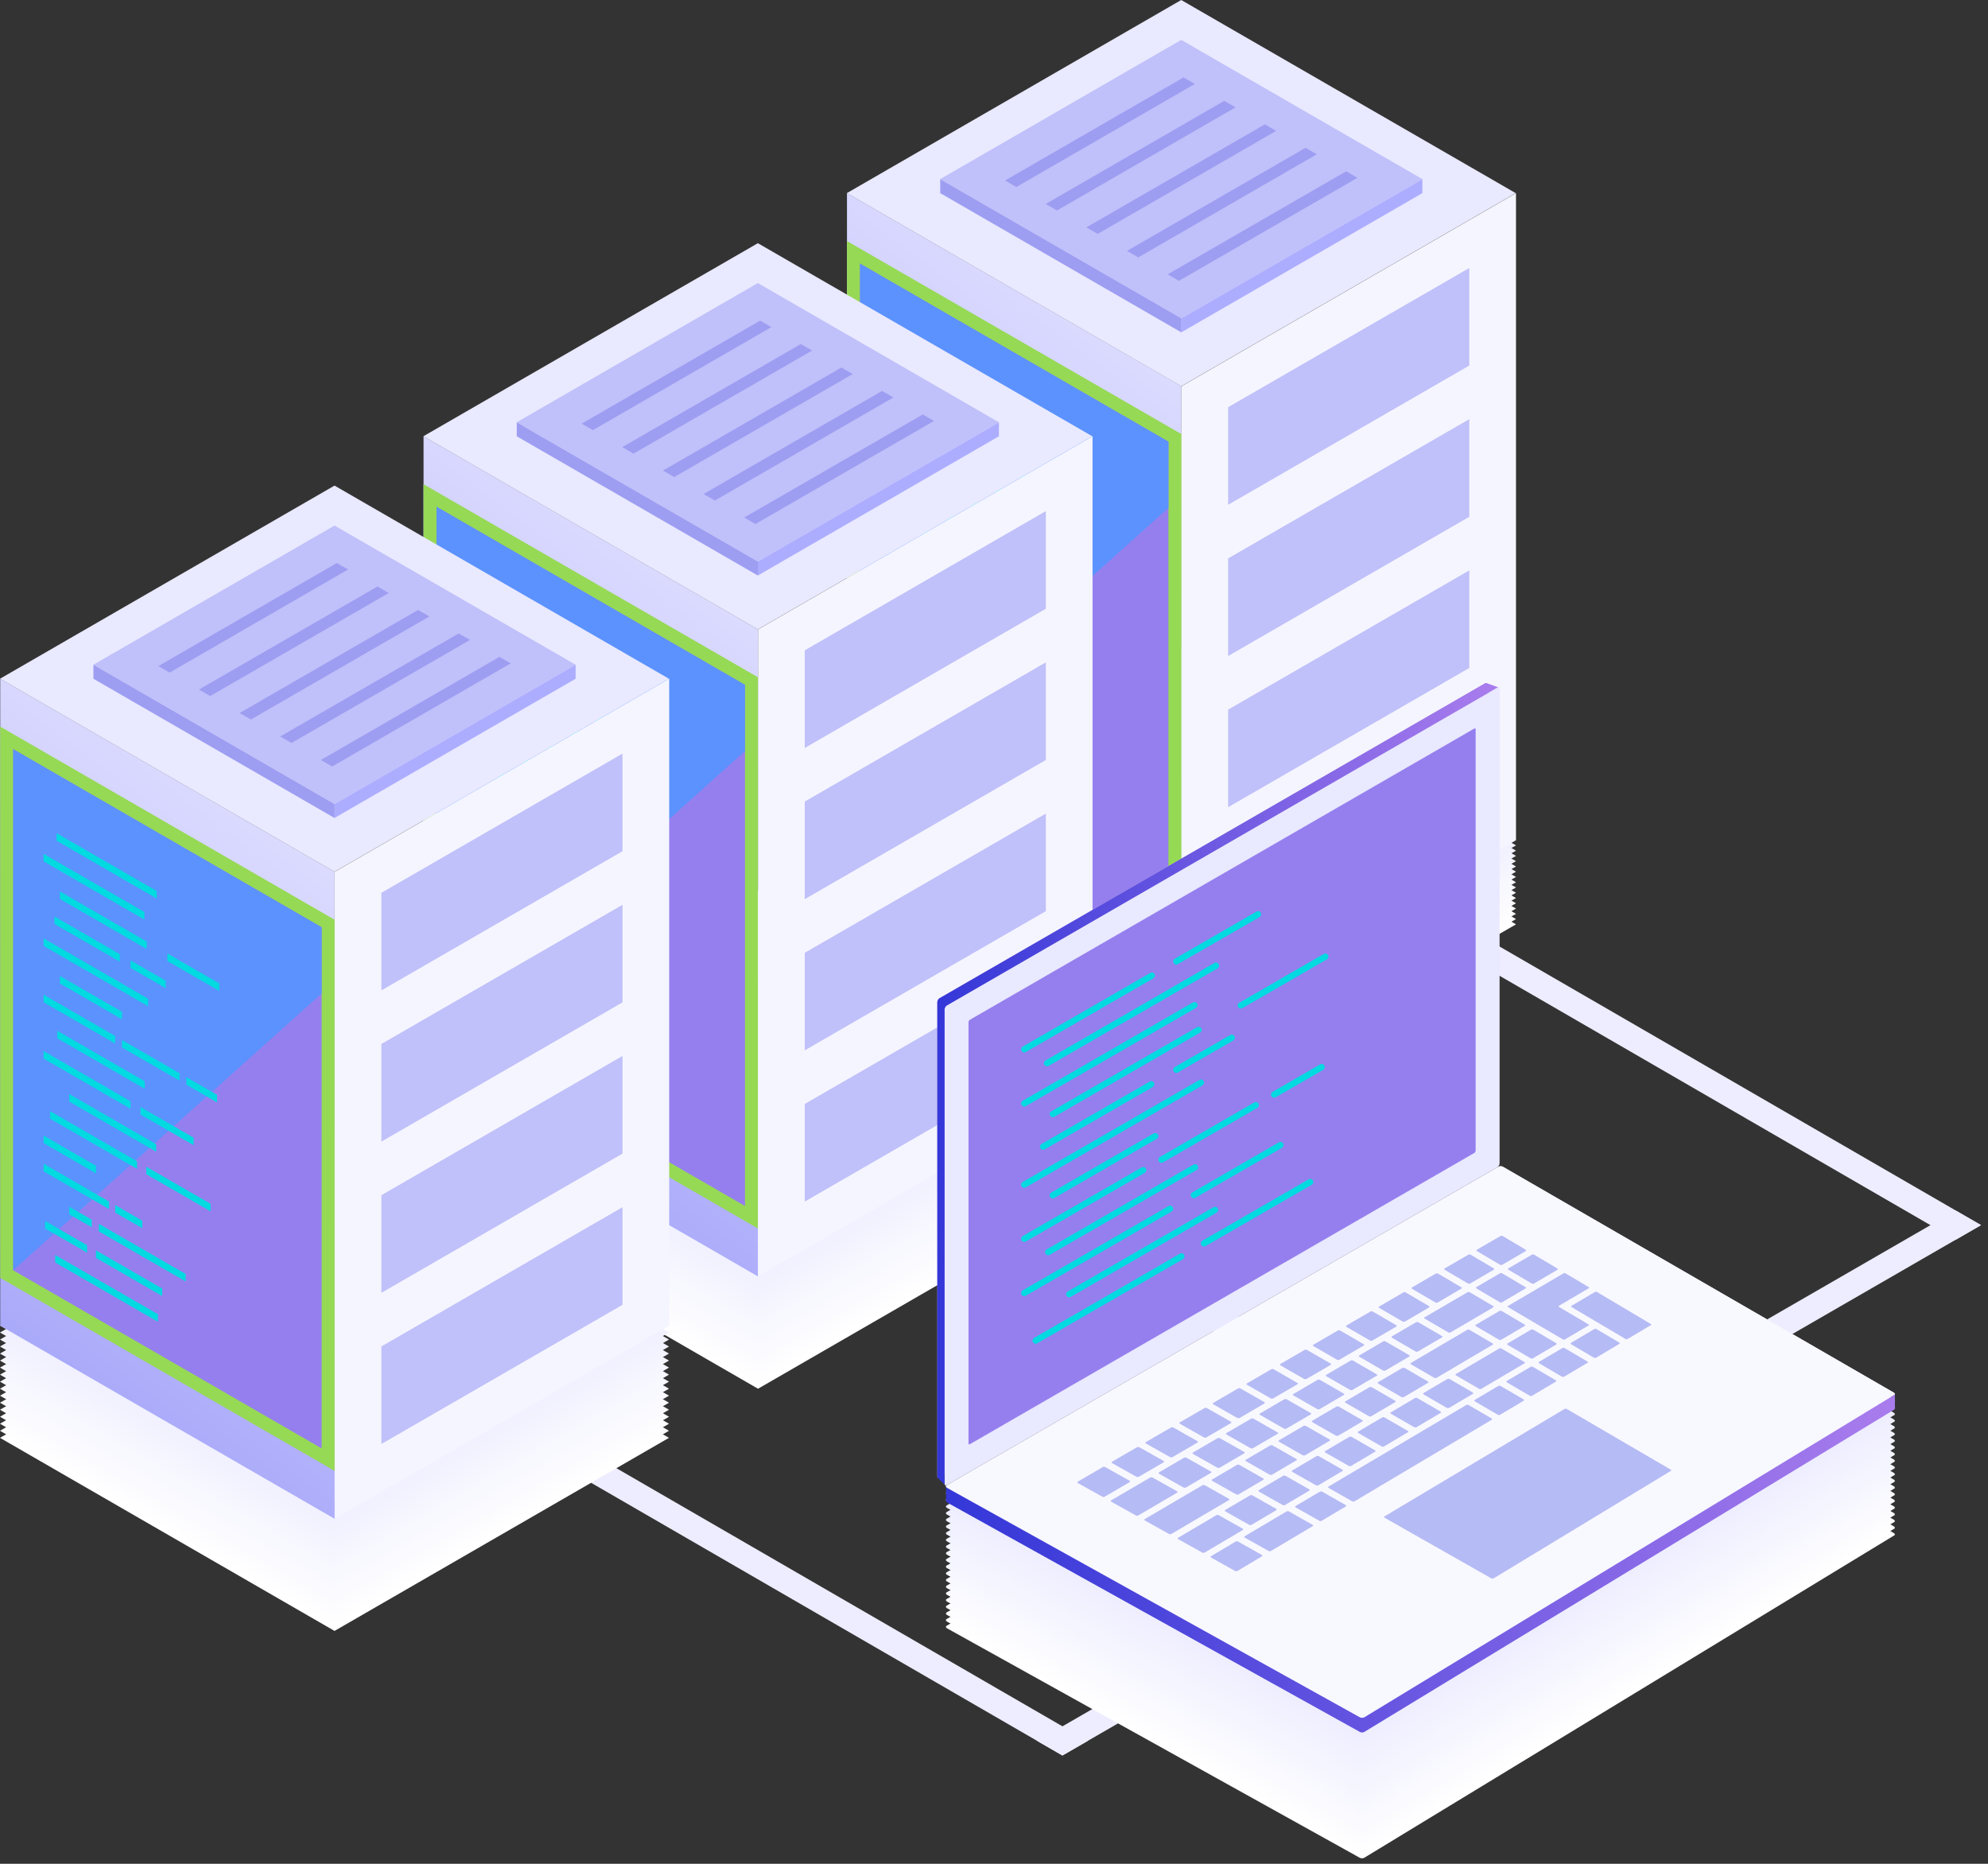 <svg xmlns="http://www.w3.org/2000/svg" width="96" height="90" fill="none"><rect width="100%" height="100%" fill="#333333" stroke="none"/><g clip-path="url(#a)"><path fill="#EDEDFF" d="m52.527 84.067-1.222.704-33.629-19.457 1.223-.706 33.628 19.46ZM73.9 71.724l-1.222.707-33.626-19.46 1.222-.704L73.9 71.724Z"/><path fill="#EDEDFF" d="m51.305 84.771-1.222-.704L72.26 71.262l1.222.704L51.305 84.77Zm43.136-24.904 1.223-.707-33.626-19.457-1.223.704 33.626 19.46Z"/><path fill="#EDEDFF" d="m95.664 59.16-1.222-.704L72.26 71.26l1.222.705 22.18-12.806Z"/><path fill="#E9E9FF" d="m73.196 9.327-16.154 9.325-16.15-9.325L57.041 0l16.154 9.327Z"/><g style="mix-blend-mode:multiply"><path fill="#fff" d="m73.207 44.635-16.154 9.327L40.9 44.635l16.154-9.325 16.154 9.325Z"/><path fill="#FEFEFF" d="m73.207 44.38-16.154 9.327L40.9 44.38l16.154-9.325 16.154 9.325Z"/><path fill="#FDFDFF" d="m73.207 44.128-16.154 9.324L40.9 44.128 57.053 34.8l16.154 9.328Z"/><path fill="#FCFCFF" d="M73.207 43.873 57.053 53.2 40.9 43.872l16.154-9.324 16.154 9.325Z"/><path fill="#FBFBFF" d="m73.207 43.617-16.154 9.328L40.9 43.617l16.154-9.324 16.154 9.324Z"/><path fill="#FAFAFF" d="m73.207 43.365-16.154 9.324L40.9 43.365l16.154-9.327 16.154 9.327Z"/><path fill="#F9F9FF" d="m73.207 43.11-16.154 9.327L40.9 43.11l16.154-9.325 16.154 9.325Z"/><path fill="#F8F8FF" d="m73.207 42.855-16.154 9.327L40.9 42.857l16.154-9.327 16.154 9.325Z"/><path fill="#F8F8FF" d="m73.207 42.602-16.154 9.325L40.9 42.602l16.154-9.327 16.154 9.327Z"/><path fill="#F7F7FF" d="m73.207 42.347-16.154 9.327L40.9 42.347l16.154-9.324 16.154 9.324Z"/><path fill="#F6F6FF" d="m73.207 42.092-16.154 9.327L40.9 42.092l16.154-9.325 16.154 9.325Z"/><path fill="#F5F5FF" d="m73.207 41.84-16.154 9.324L40.9 41.84l16.154-9.328 16.154 9.328Z"/><path fill="#F4F4FF" d="m73.207 41.584-16.154 9.328L40.9 41.584l16.154-9.324 16.154 9.325Z"/><path fill="#F3F3FF" d="m73.207 41.33-16.154 9.327L40.9 41.332l16.154-9.327 16.154 9.324Z"/><path fill="#F2F2FF" d="m73.207 41.077-16.154 9.325L40.9 41.076l16.154-9.327 16.154 9.327Z"/><path fill="#F1F1FF" d="m73.207 40.822-16.154 9.327L40.9 40.822l16.154-9.325 16.154 9.325Z"/><path fill="#F0F0FF" d="m73.207 40.567-16.154 9.327L40.9 40.569l16.154-9.327 16.154 9.325Z"/></g><path fill="url(#b)" d="M57.053 49.894 40.9 40.567V9.327l16.154 9.325v31.242Z"/><path fill="#96D954" d="M57.053 47.582 40.9 38.255V11.639l16.154 9.325v26.618Z"/><path fill="#957FEE" d="M41.529 37.894V12.729l14.894 8.599v25.165l-14.894-8.6Z"/><path fill="#5B92FE" d="M56.423 24.524 41.53 37.895V12.729l14.894 8.599v3.197Z"/><path fill="#00DAE0" d="m48.46 19.927-4.84-2.795v-.362l4.84 2.793v.364Zm-.593 1.018-4.877-2.814v-.361l4.877 2.814v.361Zm.111 1.43-4.201-2.426v-.365l4.201 2.427v.364Zm3.505 2.022-2.506-1.448v-.362l2.506 1.446v.364ZM46.67 22.98l-3.156-1.822v-.364l3.157 1.823v.364Zm2.228 1.287-1.706-.986v-.361l1.706.983v.364Zm-.853.869-5.055-2.918v-.361l5.055 2.915v.364Zm-1.263.632-3.005-1.732v-.364l3.005 1.735v.361Zm-.332 1.172-3.46-1.996v-.364l3.46 1.996v.364Zm3.112 1.796-2.78-1.605v-.364l2.78 1.605v.364Zm1.818 1.05-1.486-.858v-.364l1.486.858v.364Zm-3.497-.656-4.23-2.442v-.364l4.23 2.442v.364Zm-.691.964-4.202-2.426v-.364l4.202 2.426v.364Zm3.05 1.759-2.567-1.48v-.364l2.567 1.483v.361Zm-1.81.319-4.2-2.426v-.364l4.2 2.426v.364Zm-.924.827-4.201-2.424v-.364l4.2 2.426V33Zm3.555 2.054-3.109-1.794v-.364l3.11 1.794v.364Zm-5.54-1.836-2.533-1.462v-.364l2.533 1.462v.364Zm.63 1.724-3.163-1.823v-.364l3.163 1.826v.361Zm1.607.93-1.31-.757v-.364l1.31.757v.364Zm2.102 2.575-4.2-2.426v-.364l4.2 2.426v.364Zm-4.546-2.624-1.085-.625v-.365l1.085.628v.361Zm-.224 1.232-2.027-1.17v-.363l2.027 1.169v.364Zm3.63 2.096-3.2-1.846v-.364l3.2 1.846v.364Zm-.207 1.244-4.964-2.867v-.364l4.964 2.867v.364Z"/><path fill="#F5F5FF" d="m73.207 40.567-16.154 9.327V18.652l16.154-9.325v31.24Z"/><path fill="#C0C0FA" d="M59.306 24.376v-4.714l11.645-6.72v4.71l-11.645 6.724Zm0 7.302v-4.714l11.645-6.723v4.714l-11.645 6.723Zm0 7.3v-4.712l11.645-6.723v4.712l-11.645 6.723Zm0 7.302v-4.714l11.645-6.72v4.711L59.306 46.28Zm-2.264-30.907L45.401 8.65l11.641-6.723L68.687 8.65l-11.645 6.723Z"/><path fill="#9D9DF2" d="M57.699 4.052 49.08 9.03l-.545-.314 8.62-4.977.543.313Zm1.964 1.132-8.62 4.978-.543-.314 8.618-4.977.545.313Zm1.961 1.136-8.618 4.974-.545-.314 8.62-4.974.543.313Zm1.963 1.131-8.62 4.977-.542-.313 8.62-4.977.542.313Zm1.964 1.135-8.62 4.974-.542-.313 8.618-4.975.544.314Z"/><path fill="#ADADFF" d="M68.687 8.65v.675l-11.642 6.723-.003-.003v-.675l.003.003L68.102 8.99l.585-.34Z"/><path fill="#9D9DF2" d="M45.403 8.65v.675l11.642 6.723.003-.003v-.675l-.003.003L45.988 8.99l-.585-.34Z"/><g style="mix-blend-mode:multiply"><path fill="#fff" d="M52.758 57.733 36.605 67.06l-16.152-9.327 16.152-9.324 16.154 9.324Z"/><path fill="#FEFEFF" d="M52.758 57.396 36.605 66.72l-16.152-9.324 16.152-9.328 16.154 9.328Z"/><path fill="#FDFDFF" d="m52.758 57.056-16.153 9.327-16.152-9.327 16.152-9.325 16.154 9.325Z"/><path fill="#FCFCFF" d="m52.758 56.718-16.153 9.325-16.152-9.325 16.152-9.327 16.154 9.327Z"/><path fill="#FBFBFF" d="m52.758 56.378-16.153 9.327-16.152-9.327 16.152-9.327 16.154 9.327Z"/><path fill="#FAFAFF" d="m52.758 56.038-16.153 9.327-16.152-9.327 16.152-9.325 16.154 9.325Z"/><path fill="#F9F9FF" d="m52.758 55.7-16.153 9.325L20.453 55.7l16.152-9.327L52.759 55.7Z"/><path fill="#F8F8FF" d="m52.758 55.36-16.153 9.327-16.152-9.327 16.152-9.325 16.154 9.325Z"/><path fill="#F8F8FF" d="m52.758 55.023-16.153 9.324-16.152-9.324 16.152-9.328 16.154 9.328Z"/><path fill="#F7F7FF" d="M52.758 54.682 36.605 64.01l-16.152-9.328 16.152-9.324 16.154 9.325Z"/><path fill="#F6F6FF" d="M52.758 54.345 36.605 63.67l-16.152-9.325 16.152-9.327 16.154 9.327Z"/><path fill="#F5F5FF" d="m52.758 54.005-16.153 9.327-16.152-9.327 16.152-9.325 16.154 9.325Z"/><path fill="#F4F4FF" d="m52.758 53.667-16.153 9.325-16.152-9.325 16.152-9.327 16.154 9.327Z"/><path fill="#F3F3FF" d="m52.758 53.327-16.153 9.328-16.152-9.328L36.605 44l16.154 9.327Z"/><path fill="#F2F2FF" d="m52.758 52.987-16.153 9.327-16.152-9.327 16.152-9.325 16.154 9.325Z"/><path fill="#F1F1FF" d="m52.758 52.65-16.153 9.324-16.152-9.324 16.152-9.328 16.154 9.328Z"/><path fill="#F0F0FF" d="m52.758 52.31-16.153 9.327-16.152-9.328 16.152-9.324 16.154 9.325Z"/></g><path fill="#E9E9FF" d="m52.748 21.067-16.151 9.328-16.154-9.328 16.154-9.324 16.151 9.324Z"/><path fill="url(#c)" d="m36.605 61.637-16.152-9.328V21.067l16.152 9.328v31.242Z"/><path fill="#96D954" d="m36.605 59.325-16.152-9.327V23.382l16.152 9.324v26.619Z"/><path fill="#957FEE" d="M21.08 49.636V24.471l14.895 8.6v25.164L21.08 49.636Z"/><path fill="#5B92FE" d="M35.975 36.267 21.08 49.637V24.47l14.894 8.6v3.196Z"/><path fill="#00DAE0" d="m28.01 31.67-4.835-2.795v-.362l4.836 2.793v.364Zm-.592 1.018-4.873-2.814v-.362l4.873 2.814v.362Zm.114 1.429-4.2-2.426v-.364l4.2 2.426v.364Zm3.503 2.023-2.506-1.449v-.36l2.506 1.445v.364Zm-4.813-1.417L23.065 32.9v-.364l3.157 1.823v.364Zm2.228 1.287-1.704-.986v-.362l1.703.983v.364Zm-.854.868-5.051-2.917v-.362l5.051 2.915v.364Zm-1.262.632-3.003-1.732v-.364l3.003 1.736v.36Zm-.332 1.173-3.457-1.996v-.364l3.457 1.996v.364Zm3.111 1.797-2.779-1.606v-.364l2.78 1.605v.364Zm1.818 1.049-1.485-.859v-.364l1.485.859v.364Zm-3.497-.657-4.228-2.442v-.364l4.228 2.442v.364Zm-.688.965-4.201-2.426v-.364l4.2 2.426v.364Zm3.048 1.759-2.567-1.48v-.364l2.567 1.483v.361Zm-1.807.319-4.201-2.426v-.364l4.2 2.426v.364Zm-.927.827-4.202-2.424v-.364l4.201 2.426v.361Zm3.555 2.054-3.106-1.794v-.364l3.106 1.794v.364Zm-5.54-1.836-2.53-1.462v-.364l2.53 1.461v.364Zm.629 1.724-3.16-1.823v-.364l3.16 1.826v.361Zm1.608.93-1.31-.757v-.364l1.31.757v.364Zm2.102 2.575-4.201-2.426v-.364l4.2 2.426v.364Zm-4.544-2.625-1.084-.625v-.364l1.085.628v.361Zm-.226 1.233-2.027-1.17v-.364l2.027 1.17v.364Zm3.63 2.096-3.2-1.847v-.364l3.2 1.847v.364Zm-.207 1.241-4.964-2.864v-.364l4.964 2.867v.361Z"/><path fill="#F5F5FF" d="m52.759 52.31-16.154 9.327V30.395l16.154-9.328V52.31Z"/><path fill="#C0C0FA" d="M38.86 36.118v-4.714l11.643-6.723v4.714L38.86 36.118Zm0 7.302v-4.713l11.643-6.723v4.714L38.86 43.42Zm0 7.3v-4.71l11.643-6.723v4.711L38.86 50.72Zm0 7.303v-4.714l11.643-6.723V51.3L38.86 58.023Zm-2.263-30.908-11.645-6.723 11.645-6.723 11.641 6.723-11.641 6.723Z"/><path fill="#9D9DF2" d="m37.25 15.795-8.618 4.975-.544-.311 8.62-4.977.542.313Zm1.964 1.132-8.62 4.977-.543-.313 8.62-4.977.543.313Zm1.964 1.135-8.62 4.974-.543-.313 8.618-4.975.545.314Zm1.961 1.132L34.52 24.17l-.545-.314 8.62-4.977.543.314Zm1.963 1.132-8.62 4.977-.542-.314 8.618-4.974.544.31Z"/><path fill="#ADADFF" d="M48.238 20.392v.675L36.596 27.79l-.002-.002v-.675l.002.002 11.058-6.382.584-.34Z"/><path fill="#9D9DF2" d="M24.955 20.392v.675l11.641 6.723.003-.002v-.675l-.003.002-11.057-6.382-.584-.34Z"/><path fill="#E9E9FF" d="M32.305 32.776 16.154 42.1 0 32.775l16.154-9.327 16.151 9.328Z"/><g style="mix-blend-mode:multiply"><path fill="#fff" d="m32.305 69.43-16.151 9.325L0 69.431l16.154-9.328 16.151 9.328Z"/><path fill="#FEFEFF" d="m32.305 69.09-16.151 9.328L0 69.09l16.154-9.328 16.151 9.328Z"/><path fill="#FDFDFF" d="m32.305 68.75-16.151 9.328L0 68.75l16.154-9.324 16.151 9.324Z"/><path fill="#FCFCFF" d="m32.305 68.413-16.151 9.325L0 68.412l16.154-9.327 16.151 9.327Z"/><path fill="#FBFBFF" d="M32.305 68.073 16.154 77.4 0 68.073l16.154-9.325 16.151 9.325Z"/><path fill="#FAFAFF" d="M32.305 67.735 16.154 77.06 0 67.735l16.154-9.327 16.151 9.327Z"/><path fill="#F9F9FF" d="m32.305 67.395-16.151 9.327L0 67.395l16.154-9.324 16.151 9.324Z"/><path fill="#F8F8FF" d="m32.305 67.058-16.151 9.324L0 67.058l16.154-9.328 16.151 9.328Z"/><path fill="#F8F8FF" d="m32.305 66.718-16.151 9.327L0 66.718l16.154-9.325 16.151 9.325Z"/><path fill="#F7F7FF" d="m32.305 66.38-16.151 9.325L0 66.38l16.154-9.327 16.151 9.327Z"/><path fill="#F6F6FF" d="m32.305 66.04-16.151 9.327L0 66.04l16.154-9.327 16.151 9.327Z"/><path fill="#F5F5FF" d="m32.305 65.7-16.151 9.327L0 65.7l16.154-9.325L32.305 65.7Z"/><path fill="#F4F4FF" d="m32.305 65.362-16.151 9.325L0 65.362l16.154-9.327 16.151 9.327Z"/><path fill="#F3F3FF" d="M32.305 65.022 16.154 74.35 0 65.022l16.154-9.324 16.151 9.324Z"/><path fill="#F2F2FF" d="m32.305 64.685-16.151 9.324L0 64.685l16.154-9.328 16.151 9.328Z"/><path fill="#F1F1FF" d="m32.305 64.345-16.151 9.327L0 64.345l16.154-9.325 16.151 9.325Z"/><path fill="#F0F0FF" d="m32.305 64.007-16.151 9.325L0 64.007l16.154-9.327 16.151 9.327Z"/></g><path fill="url(#d)" d="M16.162 73.342.011 64.018V32.776L16.162 42.1v31.242Z"/><path fill="#96D954" d="M16.162 71.03.011 61.706V35.087l16.151 9.328V71.03Z"/><path fill="#957FEE" d="M.638 61.342V36.177l14.894 8.599V69.94L.638 61.34Z"/><path fill="#5B92FE" d="M15.532 47.973.638 61.342V36.177l14.894 8.599v3.197Z"/><path fill="#00DAE0" d="m7.568 43.389-4.833-2.79v-.364l4.833 2.79v.364Zm-.592 1.018-4.869-2.812v-.361l4.869 2.808v.365Zm.111 1.423-4.193-2.42v-.364l4.193 2.423v.362Zm3.5 2.02-2.503-1.443v-.363l2.503 1.445v.361Zm-4.804-1.413-3.155-1.82v-.362l3.155 1.82v.362Zm2.221 1.283-1.7-.983v-.361l1.7.983v.361Zm-.85.87-5.047-2.913v-.364l5.047 2.915v.361Zm-1.262.632-2.998-1.73v-.364l2.998 1.732v.362Zm-.33 1.168-3.455-1.992v-.364l3.455 1.995v.362Zm3.107 1.794-2.777-1.602v-.361l2.777 1.602v.361Zm1.814 1.05L9 52.376v-.361l1.483.855v.364Zm-3.491-.656-4.223-2.44v-.361l4.223 2.44v.36Zm-.689.962-4.196-2.421v-.364l4.196 2.423v.362Zm3.046 1.759-2.565-1.48v-.362l2.565 1.478v.364Zm-1.807.316-4.196-2.42v-.365l4.196 2.424v.361Zm-.925.827L2.421 54.02v-.364l4.196 2.423v.362Zm3.553 2.051-3.107-1.791v-.364l3.107 1.794v.361ZM4.635 56.66 2.107 55.2v-.364l2.528 1.46v.364Zm.629 1.722-3.157-1.82v-.365l3.157 1.823v.361Zm1.606.927-1.308-.755v-.364l1.307.758v.36Zm2.096 2.572-4.193-2.42v-.365l4.193 2.424v.361ZM4.43 59.262l-1.084-.625v-.364l1.085.624v.365Zm-.226 1.229L2.18 59.322v-.361l2.025 1.169v.361Zm3.625 2.094-3.194-1.844v-.364l3.194 1.844v.364Zm-.205 1.241-4.958-2.862V60.6l4.958 2.862v.364Z"/><path fill="#F5F5FF" d="m32.316 64.018-16.154 9.324V42.1l16.154-9.325v31.243Z"/><path fill="#C0C0FA" d="M18.418 47.824v-4.712L30.06 36.39v4.714l-11.642 6.72Zm0 7.302v-4.714l11.642-6.72v4.711l-11.642 6.723Zm0 7.302v-4.714l11.642-6.723v4.715l-11.642 6.722Zm0 7.3v-4.711l11.642-6.723v4.714l-11.642 6.72ZM16.154 38.82 4.51 32.099l11.644-6.72 11.642 6.72-11.642 6.723Z"/><path fill="#9D9DF2" d="M16.808 27.5 8.19 32.479l-.542-.314 8.617-4.977.543.314Zm1.963 1.135-8.62 4.975-.542-.314 8.62-4.974.542.313Zm1.964 1.132-8.62 4.978-.543-.314 8.618-4.977.545.313Zm1.961 1.133-8.618 4.977-.545-.314 8.62-4.975.543.311Zm1.964 1.134-8.62 4.977-.543-.313 8.62-4.977.543.313Z"/><path fill="#ADADFF" d="M27.796 32.098v.678l-11.642 6.722-.003-.002v-.675l.003.003 11.057-6.386.585-.34Z"/><path fill="#9D9DF2" d="M4.512 32.098v.678l11.642 6.722.003-.002v-.675l-.003.003-11.057-6.386-.585-.34Z"/><g style="mix-blend-mode:multiply"><path fill="#fff" d="m91.463 74.147-25.58 15.56a.253.253 0 0 1-.223 0L45.738 78.632c-.069-.037-.077-.098-.016-.133l26.645-15.38a.242.242 0 0 1 .22.01L91.45 74.028c.062.037.067.093.014.125v-.006Z"/><path fill="#FEFEFF" d="m91.463 73.823-25.58 15.559a.253.253 0 0 1-.223 0L45.738 78.309c-.069-.037-.077-.099-.016-.133l26.645-15.38a.24.24 0 0 1 .22.01L91.45 73.704c.062.037.067.093.014.125v-.006Z"/><path fill="#FDFDFF" d="M91.463 73.502 65.883 89.06a.253.253 0 0 1-.223 0L45.738 77.987c-.069-.037-.077-.098-.016-.132l26.645-15.381a.242.242 0 0 1 .22.01L91.45 73.382c.062.037.067.093.014.125v-.005Z"/><path fill="#FCFCFF" d="m91.463 73.177-25.58 15.56a.253.253 0 0 1-.223 0L45.738 77.662c-.069-.037-.077-.098-.016-.133l26.645-15.38a.24.24 0 0 1 .22.01L91.45 73.058c.062.037.067.093.014.125v-.006Z"/><path fill="#FBFBFF" d="m91.463 72.856-25.58 15.559a.253.253 0 0 1-.223 0L45.738 77.342c-.069-.038-.077-.099-.016-.133l26.645-15.38c.056-.033.154-.03.22.01L91.45 72.736c.062.038.067.093.014.125v-.005Z"/><path fill="#FAFAFF" d="M91.463 72.532 65.883 88.09a.253.253 0 0 1-.223 0L45.738 77.017c-.069-.037-.077-.098-.016-.132l26.645-15.381a.241.241 0 0 1 .22.01L91.45 72.412c.062.037.067.093.014.125v-.005Z"/><path fill="#F9F9FF" d="m91.463 72.21-25.58 15.56a.253.253 0 0 1-.223 0L45.738 76.696c-.069-.037-.077-.099-.016-.133l26.645-15.38a.242.242 0 0 1 .22.01L91.45 72.091c.062.037.067.093.014.125v-.006Z"/><path fill="#F8F8FF" d="m91.463 71.886-25.58 15.559a.253.253 0 0 1-.223 0L45.738 76.372c-.069-.037-.077-.099-.016-.133l26.645-15.38c.056-.033.154-.03.22.01L91.45 71.766c.062.038.067.093.014.125v-.005Z"/><path fill="#F7F7FF" d="m91.463 71.565-25.58 15.558a.253.253 0 0 1-.223 0L45.738 76.05c-.069-.037-.077-.098-.016-.133l26.645-15.38a.241.241 0 0 1 .22.01L91.45 71.445c.062.037.067.093.014.125v-.005Z"/><path fill="#F6F6FF" d="M91.463 71.24 65.883 86.8a.253.253 0 0 1-.223 0L45.738 75.726c-.069-.037-.077-.098-.016-.133l26.645-15.38a.24.24 0 0 1 .22.01L91.45 71.121c.062.037.067.093.014.125v-.006Z"/><path fill="#F5F5FF" d="m91.463 70.919-25.58 15.559a.253.253 0 0 1-.223 0L45.738 75.404c-.069-.037-.077-.098-.016-.132L72.367 59.89a.24.24 0 0 1 .22.01L91.45 70.8c.062.037.067.093.014.125v-.005Z"/><path fill="#F5F5FF" d="m91.463 70.595-25.58 15.558a.253.253 0 0 1-.223 0L45.738 75.08c-.069-.037-.077-.098-.016-.133l26.645-15.38a.24.24 0 0 1 .22.01L91.45 70.475c.062.037.067.093.014.125v-.005Z"/><path fill="#F4F4FF" d="m91.463 70.273-25.58 15.559a.253.253 0 0 1-.223 0L45.738 74.759c-.069-.038-.077-.099-.016-.133l26.645-15.38a.242.242 0 0 1 .22.01L91.45 70.153c.062.038.067.093.014.125v-.005Z"/><path fill="#F3F3FF" d="m91.463 69.949-25.58 15.559a.253.253 0 0 1-.223 0L45.738 74.435c-.069-.038-.077-.099-.016-.133L72.367 58.92a.24.24 0 0 1 .22.01l18.863 10.9c.062.038.067.093.014.125v-.005Z"/><path fill="#F2F2FF" d="m91.463 69.627-25.58 15.559a.253.253 0 0 1-.223 0L45.738 74.113c-.069-.037-.077-.098-.016-.133L72.367 58.6a.241.241 0 0 1 .22.01L91.45 69.508c.062.037.067.093.014.125v-.006Z"/><path fill="#F1F1FF" d="m91.463 69.303-25.58 15.559a.253.253 0 0 1-.223 0L45.738 73.789c-.069-.038-.077-.099-.016-.133l26.645-15.38a.242.242 0 0 1 .22.01L91.45 69.184c.062.037.067.093.014.124v-.005Z"/><path fill="#F0F0FF" d="M91.463 68.982 65.883 84.54a.253.253 0 0 1-.223 0L45.738 73.467c-.069-.037-.077-.098-.016-.133l26.645-15.38a.24.24 0 0 1 .22.01L91.45 68.862c.062.037.067.093.014.125v-.005Z"/><path fill="#EFEFFF" d="m91.463 68.657-25.58 15.56a.253.253 0 0 1-.223 0L45.738 73.142c-.069-.037-.077-.098-.016-.133l26.645-15.38a.24.24 0 0 1 .22.01L91.45 68.538c.062.037.067.093.014.125v-.006Z"/><path fill="#EEF" d="m91.463 68.336-25.58 15.558a.253.253 0 0 1-.223 0L45.738 72.821c-.069-.037-.077-.098-.016-.132l26.645-15.381a.241.241 0 0 1 .22.01L91.45 68.217c.062.038.067.093.014.125v-.005Z"/><path fill="#EDEDFF" d="M91.463 68.012 65.883 83.57a.253.253 0 0 1-.223 0L45.738 72.497c-.069-.037-.077-.098-.016-.133l26.645-15.38a.24.24 0 0 1 .22.01L91.45 67.892c.062.037.067.093.014.125v-.005Z"/><path fill="#ECECFF" d="m91.463 67.69-25.58 15.56a.253.253 0 0 1-.223 0L45.738 72.176c-.069-.038-.077-.099-.016-.133l26.645-15.38a.241.241 0 0 1 .22.01L91.45 67.57c.062.037.067.093.014.124v-.005Z"/><path fill="#EBEBFF" d="m91.463 67.366-25.58 15.559a.253.253 0 0 1-.223 0L45.738 71.852c-.069-.038-.077-.099-.016-.133l26.645-15.381a.242.242 0 0 1 .22.01L91.45 67.247c.062.038.067.093.014.125v-.005Z"/></g><path fill="#F8F8FF" d="m91.463 67.366-25.58 15.559a.253.253 0 0 1-.223 0L45.738 71.852c-.069-.038-.077-.099-.016-.133l26.645-15.381a.242.242 0 0 1 .22.01L91.45 67.247c.062.038.067.093.014.125v-.005Z"/><path fill="#B5BBF4" d="m54.55 71.57-1.201.701a.138.138 0 0 1-.125-.002l-1.167-.651c-.037-.022-.04-.053-.008-.072l1.204-.702a.138.138 0 0 1 .125.003l1.161.651c.038.021.04.053.008.072h.003Zm1.642-.957-1.196.696a.138.138 0 0 1-.125-.002l-1.16-.651c-.038-.022-.04-.053-.009-.072l1.199-.696c.032-.019.087-.016.125.002l1.155.651c.038.022.04.054.009.072h.002Zm1.634-.953-1.203.7c-.032.02-.088.017-.123-.002l-1.156-.65c-.037-.022-.04-.054-.008-.073l1.21-.701c.032-.019.087-.016.122.002l1.15.651c.038.022.04.054.008.072Zm1.614-.941-1.183.69c-.032.02-.088.016-.122-.002l-1.15-.651c-.038-.022-.04-.053-.009-.072l1.188-.69c.032-.02.088-.017.122.002l1.145.65c.035.022.04.054.009.07v.003Zm1.618-.947-1.193.697c-.032.018-.085.016-.123-.003l-1.145-.651c-.037-.021-.04-.053-.008-.072l1.196-.696c.032-.019.085-.016.122.003l1.14.65c.035.022.04.051.008.07l.003.002Zm1.597-.929-1.172.682c-.032.019-.085.016-.122-.002l-1.14-.651c-.035-.022-.04-.053-.008-.07l1.177-.682c.032-.019.085-.016.122.005l1.135.651c.035.021.04.05.008.07v-.004Zm1.605-.936-1.167.68c-.032.019-.085.016-.12-.002l-1.134-.651c-.035-.022-.04-.053-.008-.07l1.17-.68a.126.126 0 0 1 .119.006l1.13.65c.034.022.039.051.007.07l.003-.003Zm1.594-.933-1.174.686a.128.128 0 0 1-.12-.005l-1.13-.651c-.034-.022-.04-.05-.007-.07l1.18-.685a.128.128 0 0 1 .12.005l1.123.651c.035.022.04.05.008.07Zm1.573-.916-1.155.675a.128.128 0 0 1-.12-.006l-1.124-.65c-.035-.022-.04-.051-.008-.07l1.159-.675a.128.128 0 0 1 .12.005l1.118.651c.034.022.037.051.008.07h.002Zm1.581-.922-1.163.68a.128.128 0 0 1-.12-.006l-1.119-.65c-.034-.022-.037-.051-.008-.07l1.17-.68c.031-.019.085-.016.119.005l1.113.651c.035.022.038.05.008.07Zm1.56-.909-1.142.667a.128.128 0 0 1-.12-.006l-1.113-.65c-.035-.022-.038-.051-.008-.07l1.148-.667a.128.128 0 0 1 .12.006l1.107.65c.035.022.037.051.008.07Zm1.565-.914-1.137.664c-.03.019-.082.016-.117-.005l-1.108-.651c-.035-.022-.037-.051-.008-.07l1.143-.664c.029-.019.082-.016.117.005l1.102.651c.035.022.038.05.008.07Zm1.544-.901-1.132.661c-.029.019-.082.016-.117-.005l-1.102-.651c-.035-.021-.037-.05-.008-.07l1.137-.66c.03-.02.082-.017.117.005l1.097.65c.035.022.038.051.008.07ZM58.472 71.123l-1.201.705a.133.133 0 0 1-.122-.003l-1.17-.656c-.037-.022-.04-.054-.008-.072l1.207-.704c.032-.019.088-.016.122.002l1.164.657c.037.02.04.053.008.071Zm1.611-.943-1.18.691c-.032.019-.088.016-.123-.003l-1.163-.656c-.038-.021-.04-.053-.008-.072l1.185-.69c.032-.02.087-.017.122.002l1.159.656c.034.022.04.05.008.07v.002Zm1.615-.946-1.19.696c-.032.019-.085.016-.123-.002l-1.155-.657c-.038-.021-.04-.053-.008-.069l1.193-.696c.032-.019.085-.016.122.003l1.153.656c.035.021.04.05.008.069Zm1.595-.935-1.17.685c-.031.019-.084.016-.122-.002l-1.15-.657c-.035-.021-.04-.053-.008-.069l1.174-.685c.032-.019.085-.016.122.002l1.148.657c.035.02.04.05.008.069h-.002Zm1.599-.939-1.164.683c-.032.02-.085.016-.12-.002l-1.144-.656c-.035-.022-.04-.051-.008-.07l1.169-.683c.032-.018.085-.015.12.003l1.142.656c.034.022.04.051.008.07h-.003Zm1.592-.932-1.172.688c-.032.019-.085.016-.12-.002l-1.14-.657c-.034-.021-.04-.05-.007-.069l1.177-.688c.032-.019.085-.016.12.005l1.137.657c.034.02.037.05.008.069l-.003-.003Zm1.57-.922-1.153.675a.131.131 0 0 1-.12-.005l-1.134-.657c-.035-.021-.04-.05-.008-.069l1.156-.675a.128.128 0 0 1 .12.005l1.131.657c.035.021.038.05.008.069Zm1.579-.925-1.161.68a.128.128 0 0 1-.12-.005l-1.13-.656c-.034-.022-.037-.05-.007-.07l1.166-.68a.128.128 0 0 1 .12.006l1.126.656c.035.021.038.05.008.069h-.002Zm2.474-1.448-2.06 1.206c-.031.019-.082.016-.119-.005l-1.124-.657c-.035-.02-.037-.05-.008-.069l2.067-1.206c.03-.019.083-.016.117.005l1.119.657c.035.021.037.05.008.069Zm1.56-.914-1.132.664c-.03.019-.083.016-.117-.005l-1.116-.657c-.035-.02-.038-.05-.008-.069l1.137-.664c.03-.019.082-.016.117.005l1.114.657c.034.02.037.05.007.069h-.002Zm1.536-.901-1.127.662c-.03.018-.082.016-.117-.006l-1.11-.656c-.035-.021-.038-.05-.009-.07l1.132-.66c.03-.02.083-.017.117.004l1.109.657c.034.021.037.05.007.069h-.002Zm-14.198 10.14-1.194.702a.133.133 0 0 1-.122-.003l-1.145-.646c-.037-.02-.04-.053-.008-.071l1.196-.702c.032-.019.085-.016.122.003l1.14.645c.035.022.04.051.008.07l.003.002Zm1.597-.941-1.172.691c-.032.019-.085.016-.122-.002l-1.14-.646c-.035-.021-.04-.05-.008-.07l1.177-.69c.032-.019.085-.016.122.003l1.135.645c.034.022.04.05.008.07Zm1.605-.943-1.18.696c-.032.019-.085.016-.123-.002l-1.134-.646c-.035-.021-.04-.05-.008-.07l1.185-.695c.032-.019.085-.016.12.002l1.129.646c.035.021.04.05.008.07h.003Zm1.581-.933-1.162.683c-.031.019-.085.016-.12-.002l-1.129-.646c-.034-.021-.04-.05-.007-.07l1.164-.682c.031-.019.084-.016.12.003l1.123.645c.035.022.04.05.008.07h.003Zm1.589-.935-1.156.68c-.032.019-.085.016-.12-.002l-1.124-.646c-.034-.021-.04-.05-.008-.07l1.159-.68c.032-.018.085-.015.12.003l1.118.646c.035.021.037.05.008.07h.003Zm1.581-.93-1.164.686a.137.137 0 0 1-.12-.003l-1.118-.646c-.035-.021-.037-.05-.008-.069l1.169-.686c.032-.018.085-.015.12.003l1.113.646c.034.021.037.05.008.069Zm3.125-1.842-2.71 1.598a.137.137 0 0 1-.12-.003l-1.113-.646c-.035-.021-.038-.05-.008-.069l2.72-1.597c.03-.019.083-.016.118.005l1.103.646c.034.021.037.05.008.07l.002-.004Zm1.544-.908-1.132.667c-.03.018-.083.016-.117-.006l-1.103-.645c-.034-.022-.037-.05-.008-.07l1.138-.666c.029-.02.082-.016.116.005l1.098.646c.034.02.037.05.008.069ZM61.63 72.925l-1.191.704a.133.133 0 0 1-.123-.002l-1.142-.643c-.037-.022-.04-.051-.008-.07l1.196-.704a.133.133 0 0 1 .122.003l1.137.643c.035.021.04.05.008.07Zm1.593-.943-1.169.69a.133.133 0 0 1-.122-.002l-1.138-.643c-.034-.021-.04-.05-.007-.07l1.174-.69c.032-.019.085-.016.122.003l1.132.643c.035.02.04.05.008.069Zm1.603-.949-1.164.688c-.032.019-.085.016-.12-.002l-1.132-.643c-.034-.022-.04-.05-.007-.07l1.169-.688a.137.137 0 0 1 .12.003l1.126.643c.035.021.04.05.008.07Zm1.578-.933-1.158.686c-.032.019-.085.016-.12-.003L64 70.14c-.034-.021-.04-.05-.008-.069l1.164-.686c.032-.018.085-.015.12.003l1.121.643c.035.021.037.05.008.07Zm1.584-.938-1.153.683c-.032.019-.085.016-.12-.002l-1.121-.644c-.035-.02-.04-.05-.008-.069l1.159-.683c.031-.018.084-.016.119.003l1.116.643c.035.021.037.05.008.07Zm1.579-.935-1.162.688c-.032.019-.085.016-.12-.003l-1.115-.643c-.035-.02-.038-.05-.008-.069l1.166-.688c.032-.019.085-.016.12.003l1.11.643c.035.021.038.05.009.069Zm1.557-.919-1.143.674c-.032.019-.082.016-.12-.002l-1.11-.643c-.035-.022-.038-.05-.008-.07l1.145-.674c.032-.019.082-.016.12.002l1.105.643c.035.022.037.05.008.07h.003Zm2.492-1.475-2.08 1.23c-.03.019-.083.016-.117-.003l-1.106-.643c-.034-.021-.037-.05-.008-.069l2.089-1.23c.03-.019.082-.016.117.005l1.097.643c.035.021.037.05.008.07v-.003Zm1.536-.909-1.129.667c-.03.019-.082.016-.117-.005l-1.097-.644c-.035-.02-.038-.05-.008-.069l1.132-.667c.029-.018.082-.016.117.006l1.092.643c.034.021.037.05.008.069h.002Zm.356-3.439-2.691 1.579c-.024.013-.024.037 0 .05l2.662 1.568a.096.096 0 0 0 .085 0l1.148-.678c.024-.013.024-.037 0-.05l-1.435-.848c-.024-.013-.024-.037 0-.05l1.446-.85c.024-.014.024-.038 0-.051l-1.13-.67a.096.096 0 0 0-.085 0Zm-12.12 12.211-2.011 1.195a.14.14 0 0 1-.122 0l-1.14-.64c-.035-.021-.04-.05-.008-.069l2.02-1.196a.133.133 0 0 1 .121.003l1.133.64c.034.022.04.05.007.07v-.003Zm1.6-.952-1.164.691a.127.127 0 0 1-.12-.002l-1.132-.64c-.034-.022-.04-.051-.008-.07l1.17-.69c.032-.02.085-.017.12.002l1.126.64c.034.022.04.05.008.07Zm7.044-4.184-6.622 3.935c-.031.018-.085.015-.12-.003l-1.126-.64c-.034-.022-.04-.051-.008-.07l6.649-3.935c.03-.019.082-.016.117.003l1.103.64c.034.021.037.05.007.07Zm1.545-.92-1.135.675c-.03.018-.082.016-.117-.003l-1.103-.64c-.034-.022-.037-.051-.008-.07l1.138-.675c.029-.018.082-.016.116.003l1.098.64c.034.022.037.051.008.07h.003Zm1.551-.922-1.142.68c-.03.019-.083.016-.117-.003l-1.098-.64c-.034-.021-.037-.05-.008-.07l1.148-.68c.03-.018.083-.015.117.003l1.095.64c.034.022.037.051.008.07h-.003Zm1.531-.909-1.124.667c-.03.018-.083.016-.117-.003l-1.092-.64c-.035-.022-.037-.05-.008-.07l1.126-.666c.03-.019.083-.016.117.005l1.09.64c.034.022.037.05.008.07v-.003Zm1.536-.914-1.119.664c-.029.019-.082.016-.117-.005l-1.086-.64c-.035-.022-.038-.051-.008-.07l1.121-.664c.03-.019.082-.016.117.005l1.084.64c.035.022.037.051.008.07Z"/><path fill="#B5BBF4" d="m79.712 63.994-1.113.662c-.03.018-.083.015-.115-.006L75.9 63.122c-.035-.021-.037-.05-.008-.069l1.121-.662c.03-.018.083-.015.117.006l2.575 1.528c.035.02.037.05.008.069ZM56.84 72.08l-1.87 1.097a.138.138 0 0 1-.125-.002l-1.177-.656c-.038-.022-.04-.054-.008-.072l1.879-1.098a.138.138 0 0 1 .124.003l1.17.656c.037.022.04.053.008.072Zm2.501.359-2.772 1.631a.141.141 0 0 1-.122 0l-1.156-.645c-.037-.022-.04-.053-.008-.072l2.782-1.632a.144.144 0 0 1 .123.003l1.145.646c.037.021.04.05.008.069Zm.672 1.443-1.838 1.087a.14.14 0 0 1-.123 0l-1.15-.643c-.038-.022-.04-.054-.008-.072l1.844-1.087a.133.133 0 0 1 .122.003l1.143.643c.034.02.04.05.008.069h.002Zm.922 1.273-1.177.701a.14.14 0 0 1-.122 0l-1.145-.64c-.038-.022-.04-.05-.008-.072l1.182-.702a.14.14 0 0 1 .123 0l1.14.64c.034.022.04.051.008.07v.003ZM80.68 71.03l-8.45 5.124-.102.06c-.029.02-.082.02-.117 0l-5.142-2.922c-.034-.019-.037-.05-.008-.07l8.687-5.184c.03-.018.083-.016.117.003l.101.058 4.908 2.865c.035.019.037.05.008.07l-.002-.004Z"/><path fill="url(#e)" d="m91.463 67.366-.486.298-25.09 15.26a.253.253 0 0 1-.224 0L46.238 72.129l-.497-.276c-.037-.022-.056-.048-.056-.075v.704c0 .027.019.053.056.075L65.663 83.63a.237.237 0 0 0 .223 0l25.58-15.559c.023-.016.037-.034.037-.056v-.704c0 .021-.014.04-.037.056h-.003Z"/><path fill="#B39DDB" d="M71.958 56.011 45.366 71.362c-.058.035-.106 0-.106-.08v-22.88c0-.078.048-.168.106-.202l26.326-15.195c.059-.035.141-.019.141.059l.229 22.744a.256.256 0 0 1-.107.201l.003.003Z"/><path fill="#E9E9FF" d="M72.309 56.365 45.717 71.716c-.059.035-.106 0-.106-.08V48.754c0-.077.047-.167.106-.202l26.592-15.351c.058-.035.106 0 .106.08v22.882a.256.256 0 0 1-.106.202Z"/><path fill="#957FEE" d="M46.769 69.691V49.365c0-.045.03-.1.064-.12L71.195 35.18c.035-.02.064 0 .064.048v20.326c0 .045-.03.101-.064.12L46.833 69.739c-.035.021-.064 0-.064-.048Z"/><path fill="url(#f)" d="M72.389 33.2c-.019-.015-.048-.018-.077 0l-.248.144-26.344 15.21a.256.256 0 0 0-.106.203v22.882a.11.11 0 0 0 .02.072l-.345-.346a.107.107 0 0 1-.026-.077V48.406c0-.077.047-.167.106-.202l26.35-15.208c.032-.019.09 0 .093 0l.577.207v-.002Z"/><path fill="#00DAE0" d="m55.695 47.242-6.157 3.556a.15.15 0 0 1-.226-.13c0-.054.03-.104.075-.13l6.157-3.556a.15.15 0 0 1 .226.13c0 .053-.03.103-.075.13Zm5.132-2.962-3.947 2.276a.15.15 0 0 1-.226-.13c0-.053.03-.104.075-.13l3.946-2.277a.15.15 0 0 1 .226.13c0 .053-.03.103-.075.13Zm-2.033 2.481-8.156 4.709a.15.15 0 0 1-.226-.13c0-.054.03-.104.075-.13l8.155-4.71a.15.15 0 0 1 .226.13c0 .054-.03.104-.074.131Zm-1.039 1.908-8.217 4.743a.15.15 0 0 1-.226-.13c0-.053.03-.104.075-.13l8.216-4.744a.15.15 0 0 1 .226.13c0 .054-.03.104-.074.13Zm.199 1.193-7.04 4.066a.15.15 0 0 1-.225-.13c0-.053.029-.104.074-.13l7.04-4.066a.15.15 0 0 1 .225.13.152.152 0 0 1-.074.13Zm6.122-3.537-4.079 2.355a.15.15 0 0 1-.151-.26l4.079-2.355a.15.15 0 0 1 .226.13c0 .053-.03.104-.075.13Zm-8.41 6.165-5.216 3.011a.15.15 0 0 1-.226-.13c0-.053.029-.104.074-.13l5.216-3.011a.15.15 0 0 1 .226.13.152.152 0 0 1-.074.13Zm3.89-2.248-2.676 1.544a.15.15 0 0 1-.226-.13c0-.053.03-.104.075-.13l2.676-1.544a.15.15 0 0 1 .226.13c0 .053-.03.103-.075.13Zm-1.488 2.168-8.53 4.925a.15.15 0 0 1-.226-.13c0-.054.03-.104.075-.13l8.53-4.925a.15.15 0 0 1 .226.13c0 .053-.03.104-.075.13Zm-2.208 2.583-4.948 2.857a.15.15 0 0 1-.226-.13c0-.053.03-.104.074-.13l4.948-2.857a.15.15 0 0 1 .226.13.152.152 0 0 1-.074.13Zm-.58 1.643-5.742 3.313a.15.15 0 0 1-.226-.13c0-.053.03-.104.075-.13l5.742-3.314a.15.15 0 0 1 .226.13c0 .054-.03.104-.074.13Zm5.438-3.139-4.555 2.631a.15.15 0 0 1-.226-.13c0-.053.03-.104.074-.13l4.555-2.631a.15.15 0 0 1 .226.13c0 .053-.03.104-.075.13Zm3.178-1.836-2.294 1.326a.15.15 0 0 1-.225-.13c0-.053.029-.104.074-.13l2.293-1.326a.15.15 0 0 1 .226.13c0 .053-.03.104-.074.13Zm-6.112 4.837-7.09 4.094a.15.15 0 0 1-.226-.13c0-.053.03-.103.075-.13l7.09-4.095a.15.15 0 0 1 .225.13.152.152 0 0 1-.074.13Zm-1.207 2.003-7.039 4.066a.15.15 0 0 1-.226-.13c0-.053.03-.104.075-.13l7.039-4.066a.15.15 0 0 1 .226.13c0 .053-.03.103-.075.13Zm5.331-3.077-4.183 2.415a.15.15 0 0 1-.226-.13c0-.053.03-.103.075-.13l4.183-2.416a.15.15 0 0 1 .151.26Zm-3.16 3.133-7.039 4.066a.15.15 0 0 1-.226-.13c0-.054.03-.104.075-.13l7.039-4.066a.15.15 0 0 1 .226.13c0 .053-.03.103-.075.13ZM57.127 60.8l-7.039 4.065a.15.15 0 0 1-.226-.13c0-.053.03-.103.075-.13l7.039-4.066a.15.15 0 0 1 .226.13c0 .054-.03.104-.075.13Zm6.219-3.59-5.132 2.962a.15.15 0 0 1-.225-.13c0-.053.029-.103.074-.13l5.131-2.963a.15.15 0 0 1 .226.13c0 .053-.03.104-.074.13Z"/></g><defs><linearGradient id="b" x1="41.045" x2="57.005" y1="40.288" y2="18.801" gradientUnits="userSpaceOnUse"><stop stop-color="#AAAAFA"/><stop offset="1" stop-color="#DBDBFF"/></linearGradient><linearGradient id="c" x1="20.597" x2="36.559" y1="52.031" y2="30.543" gradientUnits="userSpaceOnUse"><stop stop-color="#AAAAFA"/><stop offset="1" stop-color="#DBDBFF"/></linearGradient><linearGradient id="d" x1=".154" x2="16.117" y1="63.736" y2="42.249" gradientUnits="userSpaceOnUse"><stop stop-color="#AAAAFA"/><stop offset="1" stop-color="#DBDBFF"/></linearGradient><linearGradient id="e" x1="46.23" x2="92.454" y1="78.676" y2="74.012" gradientUnits="userSpaceOnUse"><stop stop-color="#3437D8"/><stop offset="1" stop-color="#AA7DED"/></linearGradient><linearGradient id="f" x1="45.263" x2="72.389" y1="52.347" y2="52.347" gradientUnits="userSpaceOnUse"><stop stop-color="#3437D8"/><stop offset="1" stop-color="#AA7DED"/></linearGradient><clipPath id="a"><path fill="#fff" d="M0 0h95.727v90H0z"/></clipPath></defs></svg>